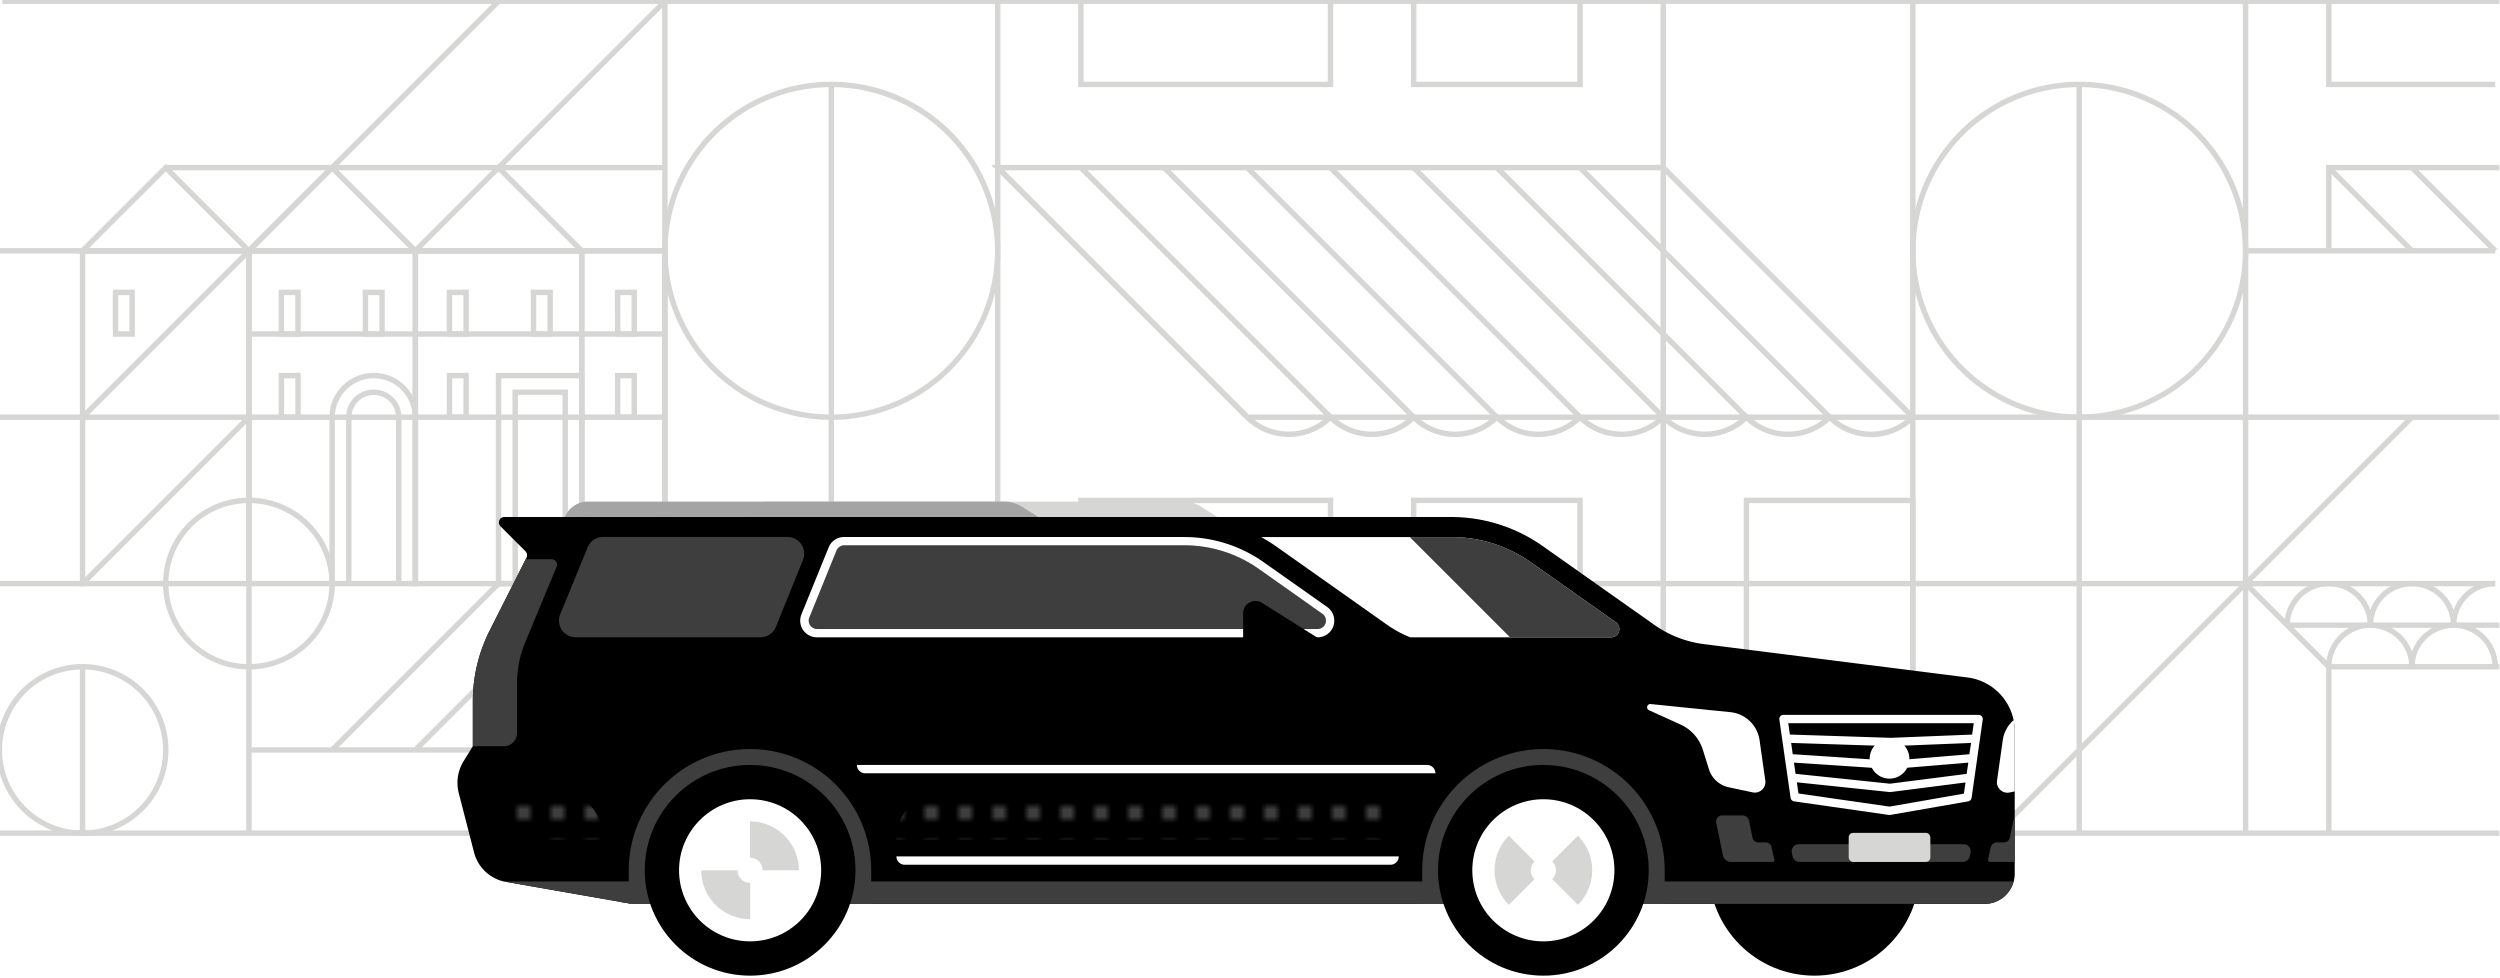 <svg xmlns="http://www.w3.org/2000/svg" data-name="Layer 1" viewBox="0 0 920 360" height="360" width="920">
    <defs>
        <pattern id="a" data-name="2x3 - Grey14" width="5" height="5" patternTransform="matrix(2.5 0 0 2.5 2.7 634.1)" patternUnits="userSpaceOnUse" viewBox="0 0 5 5">
            <path fill="none" d="M0 0h5v5H0z"/>
            <path fill="#3e3e3e" d="M0 0h2v2H0z"/>
        </pattern>
    </defs>
    <path fill="#d6d6d5" d="M-.23 91.3h244.92v2H-.23zm91.85 30.61H244.7v2H91.62zM-.23 152.53h244.92v2H-.23z"/>
    <path d="M94 93.3H28l33-33zm-61.23-2H89.2L61 63.1z" fill="#d6d6d5"/>
    <path d="M155.26 93.3H89.2l33-33zM94 91.3h56.4l-28.2-28.2z" fill="#d6d6d5"/>
    <path d="M216.49 93.3h-66.06l33-33zm-61.23-2h56.4l-28.2-28.2z" fill="#d6d6d5"/>
    <path fill="#d6d6d5" d="M182.762 60.983l61.23-61.228 1.413 1.414-61.228 61.226zM29.687 152.82L182.76-.256l1.415 1.414L31.1 154.233zm-.005 61.227l61.23-61.23 1.413 1.416-61.228 61.228z"/>
    <path fill="#d6d6d5" d="M61 60.68h183.69v2H61z"/>
    <path fill="#d6d6d5" d="M243.69.45h2V306.6h-2zm122.46 0h2V306.6h-2zm244.93 0h2V306.6h-2zm214.3 0h2V306.6h-2zm-122.46 0h2V306.6h-2zM215.08 215.76h-63.23V91.3h63.23v124.46zm-61.23-2h59.23V93.3h-59.23v120.46z"/>
    <path d="M153.85 215.76H90.62V91.3h63.23v124.46zm-61.23-2h59.23V93.3H92.62v120.46z" fill="#d6d6d5"/>
    <path d="M92.62 215.76H29.39V91.3h63.23v124.46zm-61.23-2h59.23V93.3H31.39v120.46zm214.3 2h-32.61V91.3h32.61v124.46zm-30.61-2h28.61V93.3h-28.61v120.46z" fill="#d6d6d5"/>
    <path d="M49.63 123.91h-8.12V106.6h8.12v17.31zm-6.12-2h4.12V108.6h-4.12v13.31zm67.16 2h-8.12V106.6h8.12v17.31zm-6.12-2h4.12V108.6h-4.12v13.31zm37.05 2h-8.12V106.6h8.12v17.31zm-6.12-2h4.12V108.6h-4.12v13.31zm37.05 2h-8.12V106.6h8.12v17.31zm-6.12-2h4.12V108.6h-4.12v13.31zm37.05 2h-8.12V106.6h8.12v17.31zm-6.12-2h4.12V108.6h-4.12v13.31zm37.06 2h-8.12V106.6h8.12v17.31zm-6.12-2h4.12V108.6h-4.12v13.31zm-117.61 32.62h-8.12v-17.31h8.12v17.31zm-6.12-2h4.12v-13.31h-4.12v13.31zm67.98 2h-8.12v-17.31h8.12v17.31zm-6.12-2h4.12v-13.31h-4.12v13.31zm67.99 2h-8.12v-17.31h8.12v17.31zm-6.12-2h4.12v-13.31h-4.12v13.31zm-74.43 62.23h-2v-61.23a14.31 14.31 0 0 0-28.62 0v61.23h-2v-61.23a16.31 16.31 0 0 1 32.62 0v61.23z" fill="#d6d6d5"/>
    <path d="M147.73 214.76h-2v-61.23a8.18 8.18 0 0 0-16.37 0v61.23h-2v-61.23a10.18 10.18 0 1 1 20.37 0v61.23zm67.35 1h-32.62v-78.54h32.62v78.54zm-30.62-2h28.62v-74.54h-28.62v74.54z" fill="#d6d6d5"/>
    <path d="M209 215.76h-20.41v-72.42H209v72.41zm-18.37-2H207v-68.42h-16.41v68.41zm-38.49 61.52l61.23-61.228 1.413 1.414-61.228 61.23zm-30.62.002l61.228-61.228 1.414 1.414-61.23 61.228zm-29.9-28.912a31.62 31.62 0 1 1 31.61-31.62 31.65 31.65 0 0 1-31.61 31.62zm0-61.23a29.62 29.62 0 1 0 29.61 29.62 29.65 29.65 0 0 0-29.61-29.62zm214.3-30.61a62.23 62.23 0 1 1 62.23-62.23 62.3 62.3 0 0 1-62.23 62.23zm0-122.46a60.23 60.23 0 1 0 60.23 60.23 60.3 60.3 0 0 0-60.23-60.23zM214 307.6a31.62 31.62 0 1 1 31.6-31.6 31.65 31.65 0 0 1-31.6 31.6zm0-61.23A29.62 29.62 0 1 0 243.6 276a29.65 29.65 0 0 0-29.6-29.63zM30.39 307.6A31.62 31.62 0 1 1 62 276a31.65 31.65 0 0 1-31.61 31.6zm0-61.23A29.62 29.62 0 1 0 60 276a29.65 29.65 0 0 0-29.61-29.63z" fill="#d6d6d5"/>
    <path fill="#d6d6d5" d="M90.62 214.76h2v91.85h-2zm-90.85-1h30.62v2H-.23z"/>
    <path fill="#d6d6d5" d="M90.94 274.99H244.6v2H90.94z"/>
    <path fill="#d6d6d5" d="M213.08 275.99h2v30.62h-2zM29.39 245.37h2v61.23h-2zm275.53-214.3h2v275.54h-2zm460.23 123.46a62.23 62.23 0 1 1 62.23-62.23 62.3 62.3 0 0 1-62.23 62.23zm0-122.46a60.23 60.23 0 1 0 60.23 60.23 60.3 60.3 0 0 0-60.23-60.23z"/>
    <path fill="#d6d6d5" d="M764.15 31.07h2v275.54h-2zm-57.81 123.46H458.59l-93.85-93.85h247.75zm-246.92-2h242.09l-89.85-89.85H369.57z"/>
    <path fill="#d6d6d5" d="M366.45 62.39l1.414-1.414 91.846 91.846-1.414 1.415zm30.614-.004l1.414-1.414 91.847 91.846-1.415 1.414zm30.612-.002l1.414-1.414 91.846 91.846-1.414 1.415zm30.614.006l1.415-1.414 91.846 91.846-1.412 1.414zm30.622-.002l1.414-1.414 91.846 91.846-1.414 1.414zm30.605-.004l1.414-1.414 91.848 91.846-1.414 1.414zm30.62.008l1.415-1.414 91.846 91.846-1.414 1.414zm30.616-.004l1.414-1.415 91.846 91.847-1.414 1.414z"/>
    <path d="M688.61 160.87a22.49 22.49 0 0 1-15.31-6 22.68 22.68 0 0 1-30.62 0 22.68 22.68 0 0 1-30.62 0 22.68 22.68 0 0 1-30.62 0 22.65 22.65 0 0 1-30.62 0 22.65 22.65 0 0 1-30.61 0 22.65 22.65 0 0 1-30.62 0 22.68 22.68 0 0 1-31.32-.68l1.41-1.41a20.67 20.67 0 0 0 29.2 0l.71-.71.71.71a20.67 20.67 0 0 0 29.2 0l.71-.71.71.71a20.65 20.65 0 0 0 29.2 0l.71-.71.71.71a20.65 20.65 0 0 0 29.2 0l.71-.71.71.71a20.67 20.67 0 0 0 29.2 0l.71-.71.71.71a20.67 20.67 0 0 0 29.2 0l.71-.71.71.71a20.67 20.67 0 0 0 29.2 0l.71-.71.71.71a20.65 20.65 0 0 0 29.2 0l1.41 1.41a22.5 22.5 0 0 1-16.02 6.68zM336.54 277.4l-.71-.71a20.65 20.65 0 0 0-29.2 0l-.71.71-.71-.71a20.67 20.67 0 0 0-29.2 0l-.71.71-.71-.71a20.67 20.67 0 0 0-29.2 0l-1.39-1.41a22.68 22.68 0 0 1 31.32-.68 22.68 22.68 0 0 1 30.62 0 22.65 22.65 0 0 1 30.62 0 22.65 22.65 0 0 1 31.32.68l-1.41 1.41a20.65 20.65 0 0 0-29.2 0zM490.62 32.07h-93.85V.45h2v29.62h89.85V.45h2v31.62m91.84 0h-63.23V.45h2v29.62h59.23V.45h2v31.62m335.77 0H856V.45h2v29.62h60.23v2M244.69 213.76h673.53v2H244.69z" fill="#d6d6d5"/>
    <path fill="#d6d6d5" d="M274.31 275.99h2v30.62h-2zm61.23 0h2v30.62h-2zm584.23-29.62h-63.19l-30.91-30.91 1.42-1.41 30.32 30.32h62.36v2"/>
    <path d="M888.61 245.37h-2a14.31 14.31 0 1 0-28.62 0h-2a16.31 16.31 0 1 1 32.62 0z" fill="#d6d6d5"/>
    <path d="M919.23 245.37h-2a14.31 14.31 0 1 0-28.62 0h-2a16.31 16.31 0 1 1 32.62 0z" fill="#d6d6d5"/>
    <path d="M903.92 230.06h-2a16.33 16.33 0 0 1 16.31-16.31v2a14.32 14.32 0 0 0-14.31 14.31z" fill="#d6d6d5"/>
    <path d="M903.92 230.06h-2a14.31 14.31 0 0 0-28.62 0h-2a16.31 16.31 0 0 1 32.62 0z" fill="#d6d6d5"/>
    <path d="M873.3 230.06h-2a14.31 14.31 0 0 0-28.62 0h-2a16.31 16.31 0 0 1 32.62 0zM856 245.37h2v61.23h-2z" fill="#d6d6d5"/>
    <path fill="#d6d6d5" d="M-.23 305.6h920v2h-920zM826.38 91.3h91.85v2h-91.85z"/>
    <path fill="#d6d6d5" d="M858 92.3h-2V60.68h63.77v2H858V92.3M582.46 307.6h-63.23V183.14h63.23V307.6zm-61.23-2h59.23V185.14h-59.23V305.6zM490.62 277h-93.85v-93.86h93.85V277zm-91.85-2h89.85v-89.86h-89.85V275zm306.15 2h-63.23v-93.86h63.23V277zm-61.23-2h59.23v-89.86h-59.23V275zm198-45.94h78.08v2h-78.08z"/>
    <path fill="#d6d6d5" d="M856.283 62.39l1.415-1.415 30.617 30.618-1.414 1.414zm30.622-.002l1.414-1.415 30.616 30.618-1.414 1.416zM703.92 152.53h215.85v2H703.92z"/>
    <path fill="#d6d6d5" d="M733.826 305.894L886.9 152.82l1.414 1.414L735.24 307.308zM.83-.55h918.95v2H.83z"/>
    <circle cx="667.7" cy="320.27" r="38.77"/>
    <path d="M724 249.3l-97-12.27a40.33 40.33 0 0 1-18.13-7.03l-41.2-29.07a58.32 58.32 0 0 0-33.62-10.67h-348.5a2 2 0 0 0-1.4 3.38l9.18 9.18a2.13 2.13 0 0 1 .4 2.47l-13.53 26.78A57.66 57.66 0 0 0 174 258v16.61l-3.32 5.39a15.2 15.2 0 0 0-1.85 11.88l5.62 21.81a14.78 14.78 0 0 0 11 10.71l42.26 7.4a33.66 33.66 0 0 0 7.53.85h495.05a11.13 11.13 0 0 0 11.13-11.13V269A19.89 19.89 0 0 0 724 249.3z"/>
    <path d="M185.46 324.37l42.26 7.4a33.66 33.66 0 0 0 7.53.85h495.04a11.13 11.13 0 0 0 10.71-8.25H185.46z" fill="#3e3e3e"/>
    <path d="M442.07 186.51a12.71 12.71 0 0 0-6.74-1.93H282.28a9.16 9.16 0 0 0-8.46 5.66H448z" fill="#d6d6d5"/>
    <path d="M469.37 200.9l41.2 29.1a40.32 40.32 0 0 0 8.44 4.55h73.85a3.07 3.07 0 0 0 1.77-5.58l-31.2-22a50.69 50.69 0 0 0-29.37-9.32h-69.94a58.21 58.21 0 0 1 5.25 3.25z" fill="#fff"/>
    <path d="M518.77 197.61l36.92 36.92h37.17a3.07 3.07 0 0 0 1.77-5.58l-31.2-22a50.69 50.69 0 0 0-29.37-9.32h-15.29zm-333.44 77.04a4.94 4.94 0 0 0 4.94-4.94v-18.22a39.3 39.3 0 0 1 3-15.08l11.55-27.81a2 2 0 0 0-1.88-2.81h-9.49l-13.25 26.28A57.66 57.66 0 0 0 174 258v16.61h11.31zm299.54-43.2a3.07 3.07 0 0 0 1.77-5.58l-23.29-16.43a47.64 47.64 0 0 0-27.6-8.76H310.63a3.07 3.07 0 0 0-2.85 1.92l-10 24.63a3.07 3.07 0 0 0 2.85 4.22h184.24z" fill="#3e3e3e"/>
    <path d="M435.75 200.68a47.64 47.64 0 0 1 27.6 8.76l23.29 16.44a3.07 3.07 0 0 1-1.77 5.58H300.68a3.07 3.07 0 0 1-2.85-4.22l10-24.63a3.07 3.07 0 0 1 2.85-1.92h125.07m0-3.07H310.63a6.12 6.12 0 0 0-5.7 3.84l-10 24.63a6.14 6.14 0 0 0 5.7 8.45h184.24a6.14 6.14 0 0 0 3.54-11.16l-23.29-16.43a50.69 50.69 0 0 0-29.37-9.32z" fill="#fff"/>
    <path d="M294.89 200.31a6.14 6.14 0 0 0-5.09-2.71h-67.86a6.12 6.12 0 0 0-5.68 3.81l-10.1 24.63a6.14 6.14 0 0 0 5.68 8.47h68a6.12 6.12 0 0 0 5.7-3.84l9.95-24.63a6.14 6.14 0 0 0-.6-5.73z" fill="#3e3e3e"/>
    <path d="M511.67 318.23H332.95a3.07 3.07 0 0 1-3.07-3.07h184.86a3.07 3.07 0 0 1-3.07 3.07zm16.56-33.66H318.42a3.07 3.07 0 0 1-3.07-3.07h209.81a3.07 3.07 0 0 1 3.07 3.07z" fill="#fff"/>
    <path d="M488.64 237.09l-24.24-15.25a4.52 4.52 0 0 0-6.92 3.82v11.43h31.16z"/>
    <path d="M568 275.65a44.62 44.62 0 0 0-44.62 44.62v12.36h89.23v-12.36A44.62 44.62 0 0 0 568 275.65z" fill="#3e3e3e"/>
    <circle cx="567.96" cy="320.27" r="38.77"/>
    <circle cx="567.96" cy="320.27" r="26.15" fill="#fff"/>
    <path d="M580.67 307.56l-9.44 9.44a4.62 4.62 0 0 1 0 6.54l9.44 9.44a18 18 0 0 0 0-25.42zM564.69 317l-9.44-9.44a18 18 0 0 0 0 25.42l9.44-9.44a4.62 4.62 0 0 1 0-6.54z" fill="#d6d6d5"/>
    <path d="M276 275.65a44.62 44.62 0 0 0-44.62 44.62v12.36h89.23v-12.36A44.62 44.62 0 0 0 276 275.65z" fill="#3e3e3e"/>
    <circle cx="276.04" cy="320.27" r="38.77"/>
    <circle cx="276.04" cy="320.27" r="26.15" fill="#fff"/>
    <path d="M276 302.29v13.36a4.62 4.62 0 0 1 4.62 4.62H294a18 18 0 0 0-18-17.98zm-4.58 17.98h-13.35a18 18 0 0 0 18 18v-13.38a4.62 4.62 0 0 1-4.65-4.62z" fill="#d6d6d5"/>
    <path d="M376.14 186.51a12.71 12.71 0 0 0-6.74-1.93H216.34a9.16 9.16 0 0 0-8.46 5.66H382.1z" fill="#a5a4a4"/>
    <path d="M348.31 290.58h148A18.43 18.43 0 0 1 514.74 309H329.88a18.43 18.43 0 0 1 18.43-18.42zm-162.96 0h18.43A18.43 18.43 0 0 1 222.21 309h-18.43a18.43 18.43 0 0 1-18.43-18.43v.01z" fill="url(#a)"/>
    <path d="M607.34 259.08l29.48 3a12.06 12.06 0 0 1 10.7 10.3l2.11 14.86a3.89 3.89 0 0 1-4.66 4.35l-8.82-1.88a9.73 9.73 0 0 1-7.26-6.62l-2.25-7.19a15.14 15.14 0 0 0-8.2-9.27l-11.72-5.32a1.2 1.2 0 0 1 .62-2.23zm51.6 34.52a1.54 1.54 0 0 0 1.3 1.3l34.88 5h.48l8.82-1.54 19.87-3.46a1.54 1.54 0 0 0 1.26-1.3l4.09-28.79a1.54 1.54 0 0 0-1.52-1.75h-71.8a1.54 1.54 0 0 0-1.52 1.75zm63.78-1.55l-18.19 3.18-9.19 1.6-33.52-4.83-.58-4.11 34.17 3.58h.35l27.55-3.53zm1-7.26l-28.21 3.61-34.75-3.64-.58-4.11 35.48 2.35h.23l28.45-2.35zm1-7.23l-29 2.4-36-2.42-.59-4.15 36.72 1.19h.15l29.36-1.18zm1.62-11.42l-.59 4.18-29.87 1.2-37.21-1.21-.59-4.17h68.32z" fill="#fff"/>
    <path d="M740.89 302.11l-1.26 6.13a2.21 2.21 0 0 1-2.16 1.76h-2.63a2.31 2.31 0 0 0-2.26 1.83l-1 4.54a.67.67 0 0 0 .66.81h9.18V301a2.56 2.56 0 0 0-.53 1.11z" fill="#3e3e3e"/>
    <path d="M739.57 291.63l1.85-.39V269a19.92 19.92 0 0 0-.4-4 12 12 0 0 0-4 7.36l-2.11 14.86a3.89 3.89 0 0 0 4.66 4.41z" fill="#fff"/>
    <path d="M644.92 308.24l-1.26-6.13a2.57 2.57 0 0 0-2.52-2.05h-7.39a2.24 2.24 0 0 0-2.19 2.69l2.47 12a3 3 0 0 0 3 2.43h15.27a.67.67 0 0 0 .66-.81l-1-4.54a2.31 2.31 0 0 0-2.26-1.83h-2.63a2.21 2.21 0 0 1-2.15-1.76zm77.42 8.94H662.2a2.57 2.57 0 0 1-2.51-2l-.3-1.42a2.57 2.57 0 0 1 2.51-3.1h60.74a2.57 2.57 0 0 1 2.51 3.1l-.3 1.42a2.57 2.57 0 0 1-2.51 2z" fill="#3e3e3e"/>
    <circle cx="695.34" cy="279.23" r="7.31" fill="#fff"/>
    <rect x="680.32" y="306.49" width="30.05" height="10.69" rx="1.63" ry="1.63" fill="#d6d6d5"/>
</svg>